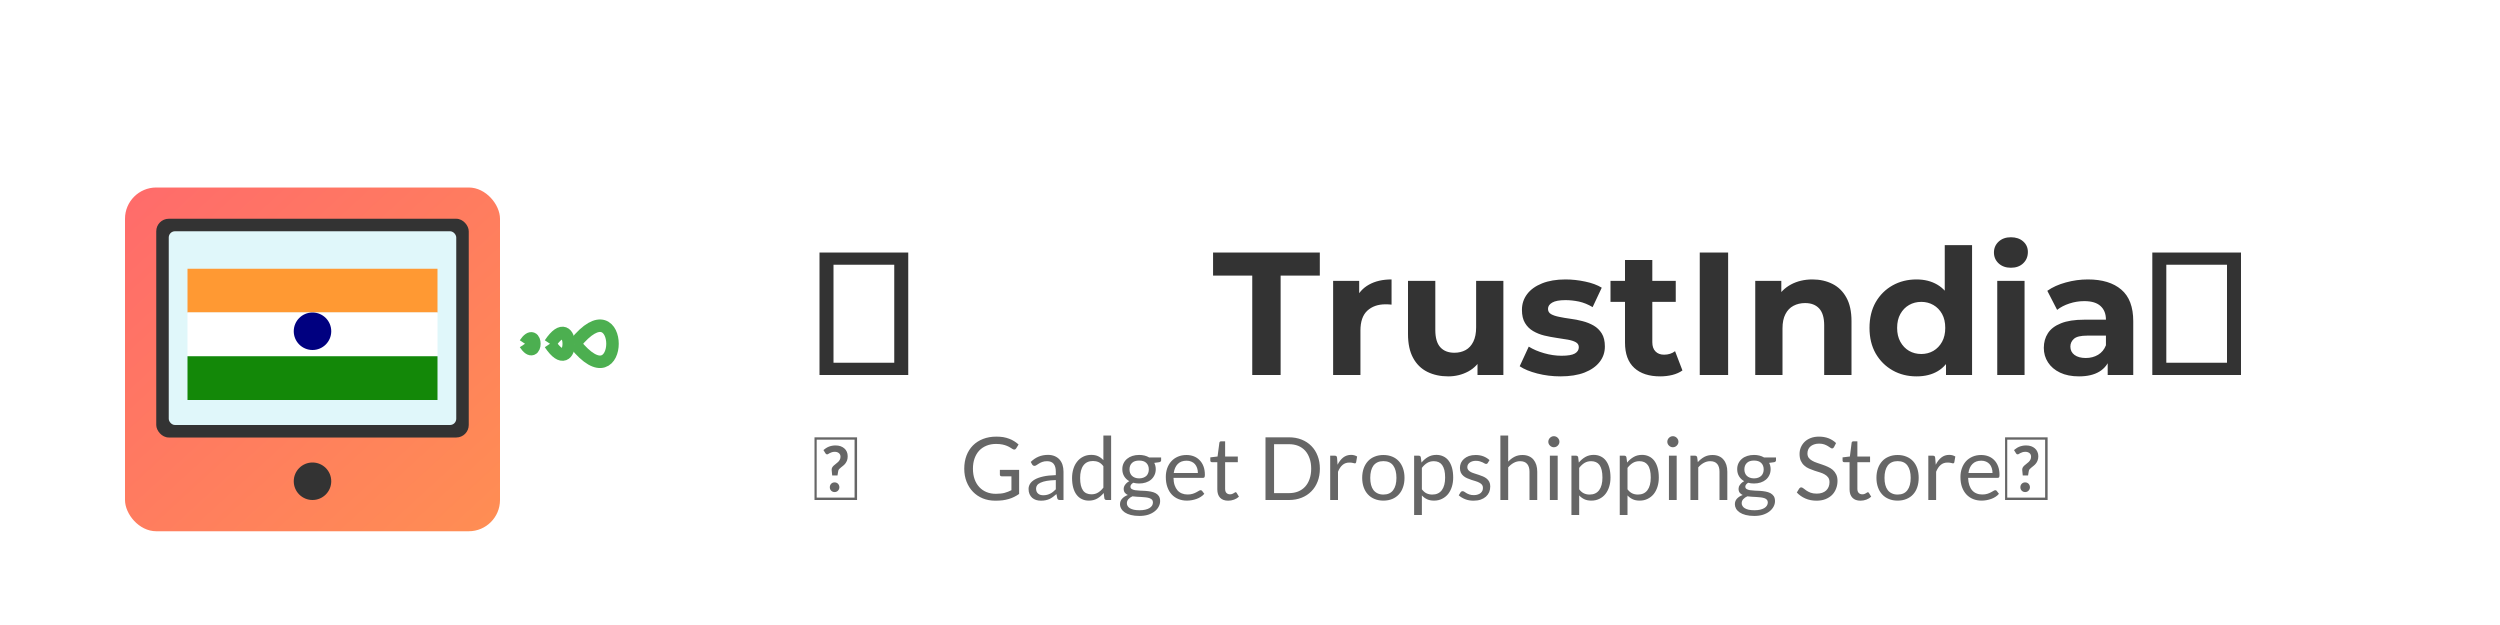 <svg width="400" height="100" viewBox="0 0 400 100" xmlns="http://www.w3.org/2000/svg" xmlns:xlink="http://www.w3.org/1999/xlink">
  <defs>
    <linearGradient id="gadgetGradient" x1="0%" y1="0%" x2="100%" y2="100%">
      <stop offset="0%" stop-color="#FF6B6B"/>
      <stop offset="100%" stop-color="#FF8E53"/>
    </linearGradient>
    <linearGradient id="gadgetGradient2" x1="0%" y1="0%" x2="100%" y2="100%">
      <stop offset="0%" stop-color="#4CAF50"/>
      <stop offset="100%" stop-color="#2E7D32"/>
    </linearGradient>
    <filter id="shadow" x="-20%" y="-20%" width="140%" height="140%">
      <feDropShadow dx="1" dy="1" stdDeviation="2" flood-opacity="0.3"/>
    </filter>
  </defs>
  
  <!-- Gadget Icon -->
  <g transform="translate(20, 15)" filter="url(#shadow)">
    <!-- Base device shape -->
    <rect x="0" y="15" width="60" height="55" rx="5" ry="5" fill="url(#gadgetGradient)"/>
    
    <!-- Screen -->
    <rect x="5" y="20" width="50" height="35" rx="2" ry="2" fill="#333"/>
    <rect x="7" y="22" width="46" height="31" rx="1" ry="1" fill="#E0F7FA"/>
    
    <!-- Buttons/Elements -->
    <circle cx="30" cy="62" r="3" fill="#333"/>
    
    <!-- Indian flag colors -->
    <rect x="10" y="28" width="40" height="7" fill="#FF9933"/>
    <rect x="10" y="35" width="40" height="7" fill="#FFFFFF"/>
    <rect x="10" y="42" width="40" height="7" fill="#138808"/>
    <circle cx="30" cy="38" r="3" fill="#000080"/>
    
    <!-- Signal waves -->
    <path d="M72,40 C 80,30 80,50 72,40" stroke="#4CAF50" stroke-width="2" fill="none"/>
    <path d="M68,40 C 72,34 72,46 68,40" stroke="#4CAF50" stroke-width="2" fill="none"/>
    <path d="M64,40 C 66,37 66,43 64,40" stroke="#4CAF50" stroke-width="2" fill="none"/>
  </g>
  
  <!-- Company Name -->
  <g transform="translate(130, 60)">
    <path d="M15.32 0L1.12 0L1.12-19.60L15.32-19.60L15.32 0ZM3.36-17.64L3.36-1.96L13.08-1.96L13.08-17.64L3.36-17.64ZM74.90 0L70.36 0L70.36-15.90L64.09-15.90L64.09-19.60L81.17-19.60L81.17-15.90L74.90-15.90L74.90 0ZM87.67 0L83.30 0L83.30-15.06L87.47-15.06L87.47-10.81L86.88-12.04Q87.56-13.64 89.04-14.46Q90.52-15.29 92.65-15.29L92.65-15.29L92.65-11.26Q92.37-11.28 92.15-11.30Q91.92-11.31 91.67-11.31L91.67-11.31Q89.88-11.31 88.77-10.29Q87.67-9.27 87.67-7.11L87.67-7.11L87.67 0ZM101.72 0.22L101.72 0.22Q99.85 0.22 98.38-0.50Q96.91-1.23 96.10-2.73Q95.28-4.23 95.28-6.55L95.28-6.55L95.28-15.06L99.65-15.06L99.65-7.20Q99.65-5.32 100.45-4.44Q101.25-3.56 102.70-3.56L102.70-3.56Q103.71-3.56 104.50-3.99Q105.28-4.42 105.73-5.33Q106.18-6.24 106.18-7.62L106.18-7.62L106.18-15.06L110.54-15.06L110.54 0L106.40 0L106.40-4.14L107.16-2.94Q106.40-1.37 104.93-0.57Q103.46 0.22 101.72 0.22ZM119.67 0.22L119.67 0.22Q117.74 0.22 115.96-0.24Q114.18-0.70 113.15-1.40L113.15-1.40L114.60-4.54Q115.64-3.89 117.05-3.49Q118.47-3.08 119.84-3.08L119.84-3.08Q121.35-3.08 121.98-3.44Q122.61-3.81 122.61-4.45L122.61-4.45Q122.61-4.98 122.12-5.25Q121.63-5.52 120.82-5.66Q120.01-5.80 119.04-5.94Q118.08-6.08 117.10-6.31Q116.12-6.55 115.30-7.03Q114.49-7.50 114.00-8.32Q113.51-9.13 113.51-10.42L113.51-10.42Q113.51-11.84 114.34-12.94Q115.16-14.03 116.73-14.66Q118.30-15.29 120.48-15.29L120.48-15.29Q122.02-15.29 123.62-14.95Q125.22-14.62 126.28-13.97L126.28-13.97L124.82-10.86Q123.73-11.51 122.63-11.75Q121.52-11.98 120.48-11.98L120.48-11.98Q119.03-11.98 118.36-11.59Q117.68-11.20 117.68-10.58L117.68-10.58Q117.68-10.02 118.17-9.74Q118.66-9.46 119.48-9.30Q120.29-9.13 121.25-9.00Q122.22-8.88 123.20-8.62Q124.18-8.37 124.98-7.91Q125.78-7.45 126.28-6.65Q126.78-5.85 126.78-4.56L126.78-4.56Q126.78-3.16 125.94-2.09Q125.10-1.01 123.52-0.39Q121.94 0.22 119.67 0.22ZM135.63 0.22L135.63 0.22Q132.97 0.22 131.49-1.13Q130.00-2.49 130.00-5.18L130.00-5.18L130.00-18.40L134.37-18.40L134.37-5.24Q134.37-4.28 134.88-3.77Q135.38-3.25 136.25-3.25L136.25-3.25Q137.28-3.25 138.01-3.81L138.01-3.81L139.19-0.73Q138.52-0.25 137.58-0.01Q136.64 0.22 135.63 0.22ZM138.12-11.70L127.68-11.70L127.68-15.06L138.12-15.06L138.12-11.70ZM146.50 0L141.96 0L141.96-19.60L146.50-19.60L146.50 0ZM155.20 0L150.84 0L150.84-15.06L155.01-15.06L155.01-10.89L154.22-12.15Q155.04-13.66 156.55-14.48Q158.06-15.29 159.99-15.29L159.99-15.29Q161.78-15.29 163.20-14.57Q164.61-13.86 165.42-12.39Q166.24-10.92 166.24-8.62L166.24-8.62L166.24 0L161.87 0L161.87-7.95Q161.87-9.77 161.07-10.64Q160.27-11.51 158.82-11.51L158.82-11.51Q157.78-11.51 156.95-11.07Q156.13-10.64 155.67-9.74Q155.20-8.85 155.20-7.45L155.20-7.45L155.20 0ZM176.65 0.22L176.65 0.22Q174.52 0.22 172.82-0.74Q171.11-1.71 170.11-3.44Q169.12-5.18 169.12-7.53L169.12-7.53Q169.12-9.91 170.11-11.65Q171.11-13.38 172.82-14.34Q174.52-15.29 176.65-15.29L176.65-15.29Q178.56-15.29 179.98-14.45Q181.41-13.61 182.20-11.90Q182.98-10.19 182.98-7.53L182.98-7.53Q182.98-4.90 182.22-3.18Q181.47-1.46 180.05-0.62Q178.64 0.22 176.65 0.22ZM177.41-3.36L177.41-3.36Q178.47-3.36 179.34-3.86Q180.21-4.37 180.73-5.31Q181.24-6.24 181.24-7.53L181.24-7.53Q181.24-8.85 180.73-9.77Q180.21-10.70 179.34-11.20Q178.47-11.70 177.41-11.70L177.41-11.70Q176.32-11.70 175.45-11.20Q174.58-10.70 174.06-9.77Q173.54-8.85 173.54-7.53L173.54-7.53Q173.54-6.24 174.06-5.31Q174.58-4.37 175.45-3.86Q176.32-3.36 177.41-3.36ZM185.53 0L181.36 0L181.36-3.08L181.44-7.56L181.16-12.01L181.16-20.78L185.53-20.78L185.53 0ZM193.93 0L189.56 0L189.56-15.06L193.93-15.06L193.93 0ZM191.74-17.16L191.74-17.16Q190.54-17.16 189.78-17.86Q189.03-18.56 189.03-19.60L189.03-19.60Q189.03-20.64 189.78-21.34Q190.54-22.04 191.74-22.04L191.74-22.04Q192.95-22.04 193.70-21.38Q194.46-20.72 194.46-19.68L194.46-19.68Q194.46-18.59 193.72-17.88Q192.98-17.16 191.74-17.16ZM211.32 0L207.23 0L207.23-2.94L206.95-3.58L206.95-8.85Q206.95-10.25 206.09-11.03Q205.24-11.82 203.48-11.82L203.48-11.82Q202.27-11.82 201.11-11.44Q199.95-11.06 199.14-10.42L199.14-10.42L197.57-13.47Q198.80-14.34 200.54-14.81Q202.27-15.29 204.06-15.29L204.06-15.29Q207.51-15.29 209.41-13.66Q211.32-12.04 211.32-8.60L211.32-8.60L211.32 0ZM202.64 0.22L202.64 0.22Q200.87 0.22 199.61-0.38Q198.35-0.98 197.68-2.02Q197.01-3.05 197.01-4.34L197.01-4.34Q197.01-5.68 197.67-6.69Q198.32-7.70 199.75-8.27Q201.18-8.85 203.48-8.85L203.48-8.85L207.48-8.85L207.48-6.30L203.95-6.30Q202.41-6.30 201.84-5.80Q201.26-5.29 201.26-4.54L201.26-4.54Q201.26-3.70 201.92-3.21Q202.58-2.72 203.73-2.72L203.73-2.72Q204.82-2.72 205.69-3.23Q206.56-3.75 206.95-4.76L206.95-4.76L207.62-2.74Q207.14-1.29 205.88-0.53Q204.62 0.22 202.64 0.22ZM228.56 0L214.37 0L214.37-19.60L228.56-19.60L228.56 0ZM216.61-17.64L216.61-1.96L226.32-1.96L226.32-17.64L216.61-17.64Z" fill="#333333"/>
    <path d="M2.08 12.54L1.75 12.01Q1.93 11.86 2.12 11.73Q2.32 11.59 2.56 11.49Q2.80 11.39 3.08 11.33Q3.35 11.27 3.68 11.27L3.68 11.27Q4.12 11.27 4.48 11.39Q4.84 11.52 5.09 11.74Q5.35 11.96 5.49 12.28Q5.63 12.60 5.63 12.99L5.63 12.99Q5.63 13.38 5.53 13.66Q5.42 13.94 5.27 14.14Q5.11 14.35 4.92 14.50Q4.73 14.65 4.56 14.79Q4.40 14.92 4.27 15.05Q4.15 15.18 4.12 15.34L4.12 15.34L4.00 16.07L3.15 16.07L3.07 15.25Q3.04 15.02 3.13 14.84Q3.22 14.66 3.38 14.51Q3.54 14.36 3.73 14.22Q3.92 14.08 4.09 13.92Q4.26 13.76 4.37 13.55Q4.48 13.35 4.48 13.07L4.48 13.07Q4.48 12.71 4.22 12.50Q3.97 12.29 3.57 12.29L3.57 12.29Q3.28 12.29 3.09 12.36Q2.89 12.42 2.75 12.50Q2.61 12.57 2.51 12.64Q2.42 12.70 2.34 12.70L2.34 12.70Q2.16 12.70 2.08 12.54L2.08 12.54ZM2.77 17.96L2.77 17.96Q2.77 17.63 2.99 17.40Q3.21 17.18 3.54 17.18L3.54 17.18Q3.70 17.18 3.84 17.24Q3.98 17.30 4.08 17.40Q4.18 17.51 4.24 17.65Q4.30 17.80 4.30 17.96L4.30 17.96Q4.30 18.12 4.24 18.26Q4.18 18.40 4.08 18.50Q3.98 18.61 3.84 18.67Q3.70 18.73 3.54 18.73L3.54 18.73Q3.21 18.73 2.99 18.51Q2.77 18.29 2.77 17.96ZM0.32 20L0.32 9.97L7.13 9.97L7.13 20L0.32 20ZM0.67 10.35L0.67 19.62L6.73 19.62L6.73 10.35L0.67 10.35ZM29.34 19.01L29.34 19.01Q29.75 19.01 30.09 18.97Q30.43 18.94 30.73 18.86Q31.03 18.78 31.30 18.67Q31.56 18.57 31.83 18.43L31.83 18.43L31.83 16.21L30.27 16.21Q30.14 16.21 30.06 16.14Q29.98 16.06 29.98 15.95L29.98 15.95L29.98 15.18L33.06 15.18L33.06 19.03Q32.68 19.30 32.27 19.50Q31.86 19.71 31.40 19.84Q30.93 19.98 30.40 20.05Q29.87 20.11 29.25 20.11L29.25 20.11Q28.15 20.11 27.24 19.74Q26.33 19.36 25.68 18.69Q25.02 18.01 24.65 17.07Q24.28 16.12 24.28 14.99L24.28 14.99Q24.28 13.84 24.64 12.89Q25.00 11.95 25.67 11.27Q26.34 10.60 27.29 10.23Q28.24 9.86 29.41 9.86L29.41 9.86Q30.01 9.86 30.52 9.94Q31.03 10.03 31.47 10.20Q31.91 10.36 32.28 10.60Q32.65 10.83 32.97 11.12L32.97 11.12L32.59 11.74Q32.47 11.93 32.28 11.93L32.28 11.93Q32.16 11.93 32.03 11.85L32.03 11.85Q31.86 11.75 31.64 11.61Q31.42 11.47 31.11 11.34Q30.80 11.21 30.38 11.12Q29.95 11.03 29.37 11.03L29.37 11.03Q28.52 11.03 27.84 11.31Q27.15 11.59 26.67 12.10Q26.19 12.62 25.93 13.35Q25.67 14.08 25.67 14.99L25.67 14.99Q25.67 15.94 25.94 16.69Q26.21 17.43 26.70 17.95Q27.19 18.47 27.86 18.74Q28.53 19.01 29.34 19.01ZM40.16 15.46L40.16 20L39.61 20Q39.42 20 39.31 19.94Q39.20 19.89 39.16 19.71L39.16 19.71L39.03 19.05Q38.75 19.30 38.48 19.50Q38.21 19.70 37.92 19.84Q37.63 19.97 37.29 20.04Q36.96 20.11 36.55 20.11L36.55 20.11Q36.14 20.11 35.78 20.00Q35.42 19.88 35.15 19.65Q34.89 19.42 34.73 19.07Q34.57 18.71 34.57 18.23L34.57 18.23Q34.57 17.81 34.80 17.42Q35.04 17.03 35.55 16.73Q36.06 16.43 36.90 16.24Q37.73 16.05 38.93 16.02L38.93 16.02L38.93 15.46Q38.93 14.64 38.58 14.21Q38.23 13.79 37.53 13.79L37.53 13.79Q37.08 13.79 36.77 13.91Q36.46 14.02 36.23 14.17Q36.00 14.31 35.84 14.42Q35.67 14.54 35.51 14.54L35.51 14.54Q35.39 14.54 35.29 14.47Q35.20 14.41 35.14 14.31L35.14 14.31L34.92 13.91Q35.50 13.34 36.18 13.06Q36.86 12.78 37.69 12.78L37.69 12.78Q38.28 12.78 38.75 12.98Q39.21 13.18 39.52 13.52Q39.84 13.88 40.00 14.37Q40.16 14.87 40.16 15.46L40.16 15.46ZM36.93 19.24L36.93 19.24Q37.25 19.24 37.53 19.17Q37.80 19.10 38.04 18.98Q38.28 18.86 38.50 18.68Q38.72 18.51 38.93 18.29L38.93 18.29L38.93 16.81Q38.07 16.84 37.47 16.94Q36.87 17.05 36.49 17.23Q36.11 17.40 35.94 17.64Q35.77 17.88 35.77 18.17L35.77 18.17Q35.77 18.45 35.86 18.66Q35.95 18.86 36.11 18.99Q36.26 19.12 36.47 19.18Q36.68 19.24 36.93 19.24ZM47.78 20L47.04 20Q46.77 20 46.70 19.74L46.70 19.74L46.59 18.88Q46.14 19.43 45.55 19.77Q44.97 20.10 44.21 20.10L44.21 20.10Q43.60 20.10 43.11 19.86Q42.61 19.63 42.26 19.17Q41.91 18.72 41.72 18.04Q41.53 17.36 41.53 16.48L41.53 16.48Q41.53 15.70 41.74 15.02Q41.95 14.34 42.35 13.85Q42.74 13.35 43.31 13.07Q43.88 12.78 44.60 12.78L44.60 12.78Q45.25 12.78 45.71 13.00Q46.17 13.22 46.54 13.62L46.54 13.62L46.54 9.69L47.78 9.69L47.78 20ZM44.63 19.09L44.63 19.09Q45.23 19.09 45.69 18.81Q46.15 18.53 46.54 18.02L46.54 18.02L46.54 14.59Q46.19 14.13 45.78 13.94Q45.37 13.76 44.88 13.76L44.88 13.76Q43.88 13.76 43.35 14.46Q42.82 15.17 42.82 16.48L42.82 16.48Q42.82 17.17 42.94 17.67Q43.06 18.16 43.29 18.48Q43.52 18.80 43.86 18.94Q44.19 19.09 44.63 19.09ZM52.26 12.79L52.26 12.79Q52.72 12.79 53.13 12.89Q53.53 12.99 53.86 13.19L53.86 13.19L55.78 13.19L55.78 13.65Q55.78 13.88 55.49 13.95L55.49 13.95L54.68 14.06Q54.92 14.51 54.92 15.07L54.92 15.07Q54.92 15.59 54.72 16.01Q54.52 16.44 54.17 16.74Q53.82 17.04 53.33 17.20Q52.84 17.36 52.26 17.36L52.26 17.36Q51.77 17.36 51.32 17.24L51.32 17.24Q51.10 17.38 50.98 17.54Q50.87 17.70 50.87 17.86L50.87 17.86Q50.87 18.11 51.07 18.24Q51.27 18.37 51.61 18.43Q51.95 18.48 52.37 18.50Q52.80 18.51 53.25 18.54Q53.69 18.57 54.12 18.65Q54.54 18.73 54.88 18.90Q55.22 19.08 55.42 19.38Q55.62 19.69 55.62 20.18L55.62 20.18Q55.62 20.64 55.39 21.06Q55.17 21.49 54.74 21.82Q54.31 22.16 53.70 22.36Q53.08 22.55 52.30 22.55L52.30 22.55Q51.53 22.55 50.94 22.40Q50.36 22.25 49.97 21.99Q49.59 21.73 49.40 21.39Q49.20 21.05 49.20 20.68L49.20 20.68Q49.20 20.15 49.54 19.79Q49.87 19.42 50.45 19.20L50.45 19.20Q50.15 19.06 49.97 18.83Q49.79 18.59 49.79 18.20L49.79 18.20Q49.79 18.05 49.85 17.88Q49.90 17.72 50.02 17.56Q50.13 17.40 50.30 17.25Q50.47 17.10 50.69 16.99L50.69 16.99Q50.17 16.70 49.87 16.21Q49.57 15.72 49.57 15.07L49.57 15.07Q49.57 14.55 49.77 14.13Q49.97 13.71 50.33 13.41Q50.69 13.11 51.18 12.95Q51.67 12.79 52.26 12.79ZM54.47 20.39L54.47 20.39Q54.47 20.12 54.33 19.96Q54.18 19.80 53.93 19.71Q53.68 19.62 53.35 19.58Q53.02 19.54 52.65 19.52Q52.29 19.50 51.91 19.48Q51.53 19.46 51.19 19.41L51.19 19.41Q50.79 19.59 50.54 19.87Q50.30 20.14 50.30 20.52L50.30 20.52Q50.30 20.76 50.42 20.96Q50.54 21.17 50.79 21.32Q51.04 21.47 51.43 21.56Q51.81 21.64 52.33 21.64L52.33 21.64Q52.83 21.64 53.23 21.55Q53.63 21.46 53.90 21.30Q54.18 21.13 54.33 20.90Q54.47 20.66 54.47 20.39ZM52.26 16.54L52.26 16.54Q52.64 16.54 52.93 16.43Q53.22 16.32 53.42 16.14Q53.61 15.95 53.71 15.68Q53.81 15.42 53.81 15.11L53.81 15.11Q53.81 14.46 53.41 14.07Q53.02 13.69 52.26 13.69L52.26 13.69Q51.51 13.69 51.12 14.07Q50.72 14.46 50.72 15.11L50.72 15.11Q50.72 15.42 50.82 15.68Q50.93 15.95 51.12 16.14Q51.32 16.32 51.60 16.43Q51.89 16.54 52.26 16.54ZM59.84 12.80L59.84 12.80Q60.47 12.80 61.01 13.01Q61.55 13.22 61.94 13.63Q62.34 14.03 62.56 14.62Q62.78 15.21 62.78 15.97L62.78 15.97Q62.78 16.26 62.71 16.36Q62.65 16.46 62.48 16.46L62.48 16.46L57.76 16.46Q57.77 17.13 57.94 17.63Q58.11 18.12 58.40 18.46Q58.70 18.79 59.10 18.95Q59.51 19.12 60.01 19.12L60.01 19.12Q60.48 19.12 60.82 19.01Q61.16 18.90 61.40 18.77Q61.65 18.65 61.81 18.54Q61.98 18.43 62.10 18.43L62.10 18.43Q62.25 18.43 62.34 18.55L62.34 18.55L62.69 19.01Q62.45 19.29 62.13 19.49Q61.81 19.70 61.44 19.83Q61.08 19.96 60.68 20.03Q60.29 20.10 59.91 20.10L59.91 20.10Q59.17 20.10 58.55 19.85Q57.93 19.60 57.48 19.12Q57.03 18.64 56.78 17.93Q56.53 17.23 56.53 16.31L56.53 16.31Q56.53 15.57 56.75 14.93Q56.98 14.28 57.41 13.81Q57.83 13.34 58.45 13.07Q59.07 12.80 59.84 12.80ZM59.86 13.71L59.86 13.71Q58.96 13.71 58.44 14.24Q57.93 14.76 57.80 15.68L57.80 15.68L61.66 15.68Q61.66 15.25 61.54 14.89Q61.42 14.53 61.19 14.26Q60.96 14.00 60.62 13.86Q60.29 13.71 59.86 13.71ZM66.51 20.11L66.51 20.11Q65.67 20.11 65.22 19.64Q64.77 19.17 64.77 18.29L64.77 18.29L64.77 13.95L63.92 13.95Q63.81 13.95 63.73 13.89Q63.65 13.82 63.65 13.68L63.65 13.68L63.65 13.18L64.81 13.04L65.10 10.84Q65.11 10.74 65.19 10.67Q65.27 10.61 65.39 10.61L65.39 10.61L66.02 10.61L66.02 13.05L68.05 13.05L68.05 13.95L66.02 13.95L66.02 18.21Q66.02 18.66 66.23 18.87Q66.45 19.09 66.79 19.09L66.79 19.09Q66.99 19.09 67.13 19.04Q67.28 18.98 67.38 18.92Q67.49 18.86 67.56 18.81Q67.63 18.75 67.69 18.75L67.69 18.75Q67.79 18.75 67.87 18.87L67.87 18.87L68.23 19.47Q67.91 19.77 67.45 19.94Q67.00 20.11 66.51 20.11ZM81.18 14.99L81.18 14.99Q81.18 16.11 80.82 17.04Q80.47 17.96 79.81 18.62Q79.16 19.28 78.25 19.64Q77.34 20 76.24 20L76.24 20L72.48 20L72.48 9.97L76.24 9.97Q77.34 9.97 78.25 10.33Q79.16 10.69 79.81 11.35Q80.47 12.01 80.82 12.94Q81.18 13.86 81.18 14.99ZM79.79 14.99L79.79 14.99Q79.79 14.06 79.53 13.34Q79.28 12.61 78.82 12.10Q78.36 11.60 77.70 11.33Q77.04 11.07 76.24 11.07L76.24 11.07L73.85 11.07L73.85 18.90L76.24 18.90Q77.04 18.90 77.70 18.64Q78.36 18.37 78.82 17.87Q79.28 17.37 79.53 16.64Q79.79 15.91 79.79 14.99ZM84.08 20L82.83 20L82.83 12.91L83.55 12.91Q83.75 12.91 83.83 12.99Q83.90 13.06 83.93 13.25L83.93 13.25L84.01 14.36Q84.38 13.62 84.91 13.20Q85.45 12.78 86.17 12.78L86.17 12.78Q86.46 12.78 86.70 12.85Q86.94 12.92 87.14 13.04L87.14 13.04L86.98 13.97Q86.93 14.14 86.77 14.14L86.77 14.14Q86.67 14.14 86.46 14.07Q86.26 14.01 85.90 14.01L85.90 14.01Q85.25 14.01 84.81 14.39Q84.37 14.76 84.08 15.48L84.08 15.48L84.08 20ZM91.34 12.80L91.34 12.80Q92.12 12.80 92.75 13.06Q93.37 13.31 93.81 13.79Q94.25 14.27 94.48 14.94Q94.72 15.62 94.72 16.45L94.72 16.45Q94.72 17.29 94.48 17.96Q94.25 18.64 93.81 19.11Q93.37 19.59 92.75 19.84Q92.12 20.10 91.34 20.10L91.34 20.10Q90.57 20.10 89.94 19.84Q89.31 19.59 88.87 19.11Q88.43 18.64 88.19 17.96Q87.95 17.29 87.95 16.45L87.95 16.45Q87.95 15.62 88.19 14.94Q88.43 14.27 88.87 13.79Q89.31 13.31 89.94 13.06Q90.57 12.80 91.34 12.80ZM91.34 19.13L91.34 19.13Q92.39 19.13 92.91 18.42Q93.43 17.72 93.43 16.46L93.43 16.46Q93.43 15.19 92.91 14.48Q92.39 13.78 91.34 13.78L91.34 13.78Q90.81 13.78 90.42 13.96Q90.03 14.14 89.76 14.48Q89.50 14.83 89.37 15.33Q89.24 15.83 89.24 16.46L89.24 16.46Q89.24 17.09 89.37 17.59Q89.50 18.08 89.76 18.42Q90.03 18.76 90.42 18.94Q90.81 19.13 91.34 19.13ZM97.50 22.40L96.26 22.40L96.26 12.91L97.00 12.91Q97.27 12.91 97.33 13.17L97.33 13.17L97.44 14.01Q97.89 13.46 98.48 13.12Q99.06 12.78 99.83 12.78L99.83 12.78Q100.44 12.78 100.93 13.02Q101.43 13.25 101.78 13.71Q102.13 14.17 102.32 14.85Q102.51 15.53 102.51 16.41L102.51 16.41Q102.51 17.19 102.30 17.87Q102.09 18.54 101.70 19.04Q101.30 19.53 100.73 19.81Q100.16 20.10 99.45 20.10L99.45 20.10Q98.79 20.10 98.33 19.88Q97.86 19.66 97.50 19.27L97.50 19.27L97.50 22.40ZM99.41 13.79L99.41 13.79Q98.81 13.79 98.35 14.07Q97.89 14.35 97.50 14.86L97.50 14.86L97.50 18.29Q97.85 18.75 98.26 18.94Q98.67 19.13 99.17 19.13L99.17 19.13Q100.16 19.13 100.69 18.43Q101.22 17.72 101.22 16.41L101.22 16.41Q101.22 15.72 101.10 15.22Q100.97 14.72 100.74 14.40Q100.51 14.09 100.18 13.94Q99.84 13.79 99.41 13.79ZM108.32 13.62L108.04 14.08Q107.96 14.23 107.79 14.23L107.79 14.23Q107.68 14.23 107.55 14.16Q107.41 14.08 107.22 13.98Q107.03 13.89 106.76 13.81Q106.50 13.73 106.13 13.73L106.13 13.73Q105.82 13.73 105.57 13.81Q105.31 13.89 105.14 14.03Q104.96 14.17 104.86 14.35Q104.77 14.54 104.77 14.76L104.77 14.76Q104.77 15.03 104.93 15.21Q105.08 15.39 105.34 15.53Q105.60 15.66 105.93 15.76Q106.26 15.86 106.61 15.98Q106.95 16.09 107.28 16.23Q107.61 16.37 107.87 16.58Q108.13 16.79 108.29 17.10Q108.44 17.40 108.44 17.83L108.44 17.83Q108.44 18.32 108.27 18.74Q108.09 19.15 107.75 19.46Q107.41 19.76 106.91 19.94Q106.41 20.11 105.76 20.11L105.76 20.11Q105.02 20.11 104.42 19.87Q103.82 19.63 103.40 19.25L103.40 19.25L103.69 18.77Q103.75 18.68 103.82 18.64Q103.90 18.59 104.03 18.59L104.03 18.59Q104.15 18.59 104.29 18.68Q104.43 18.78 104.63 18.90Q104.83 19.02 105.12 19.12Q105.40 19.22 105.83 19.22L105.83 19.22Q106.19 19.22 106.46 19.12Q106.74 19.03 106.92 18.87Q107.10 18.70 107.19 18.50Q107.27 18.29 107.27 18.05L107.27 18.05Q107.27 17.75 107.12 17.56Q106.96 17.37 106.70 17.23Q106.44 17.09 106.11 16.99Q105.78 16.89 105.43 16.78Q105.08 16.67 104.75 16.52Q104.42 16.38 104.16 16.16Q103.90 15.95 103.74 15.63Q103.59 15.31 103.59 14.86L103.59 14.86Q103.59 14.45 103.75 14.07Q103.92 13.70 104.24 13.42Q104.57 13.13 105.03 12.96Q105.50 12.80 106.11 12.80L106.11 12.80Q106.81 12.80 107.36 13.02Q107.92 13.24 108.32 13.62L108.32 13.62ZM111.31 20L110.06 20L110.06 9.69L111.31 9.69L111.31 13.86Q111.76 13.38 112.31 13.09Q112.87 12.80 113.59 12.80L113.59 12.80Q114.17 12.80 114.61 12.99Q115.06 13.18 115.36 13.54Q115.65 13.89 115.81 14.39Q115.96 14.88 115.96 15.48L115.96 15.48L115.96 20L114.72 20L114.72 15.48Q114.72 14.68 114.35 14.24Q113.98 13.79 113.22 13.79L113.22 13.79Q112.67 13.79 112.19 14.06Q111.71 14.32 111.31 14.78L111.31 14.78L111.31 20ZM117.98 12.91L119.23 12.91L119.23 20L117.98 20L117.98 12.91ZM119.51 10.68L119.51 10.68Q119.51 10.87 119.44 11.02Q119.36 11.18 119.24 11.30Q119.12 11.42 118.96 11.49Q118.80 11.56 118.61 11.56L118.61 11.56Q118.43 11.56 118.28 11.49Q118.12 11.42 118.00 11.30Q117.87 11.18 117.80 11.02Q117.73 10.87 117.73 10.68L117.73 10.68Q117.73 10.50 117.80 10.34Q117.87 10.17 118.00 10.05Q118.12 9.93 118.28 9.86Q118.43 9.79 118.61 9.79L118.61 9.79Q118.80 9.79 118.96 9.86Q119.12 9.93 119.24 10.05Q119.36 10.17 119.44 10.34Q119.51 10.50 119.51 10.68ZM122.67 22.40L121.43 22.40L121.43 12.91L122.17 12.91Q122.44 12.91 122.51 13.17L122.51 13.17L122.61 14.01Q123.07 13.46 123.65 13.12Q124.24 12.78 125.00 12.78L125.00 12.78Q125.61 12.78 126.10 13.02Q126.60 13.25 126.95 13.71Q127.30 14.17 127.49 14.85Q127.68 15.53 127.68 16.41L127.68 16.41Q127.68 17.19 127.47 17.87Q127.26 18.54 126.87 19.04Q126.48 19.53 125.91 19.81Q125.33 20.10 124.62 20.10L124.62 20.10Q123.96 20.10 123.50 19.88Q123.03 19.66 122.67 19.27L122.67 19.27L122.67 22.40ZM124.59 13.79L124.59 13.79Q123.98 13.79 123.52 14.07Q123.06 14.35 122.67 14.86L122.67 14.86L122.67 18.29Q123.02 18.75 123.43 18.94Q123.84 19.13 124.34 19.13L124.34 19.13Q125.33 19.13 125.86 18.43Q126.39 17.72 126.39 16.41L126.39 16.41Q126.39 15.72 126.27 15.22Q126.15 14.72 125.92 14.40Q125.69 14.09 125.35 13.94Q125.01 13.79 124.59 13.79ZM130.40 22.40L129.16 22.40L129.16 12.91L129.90 12.91Q130.16 12.91 130.23 13.17L130.23 13.17L130.34 14.01Q130.79 13.46 131.38 13.12Q131.96 12.78 132.73 12.78L132.73 12.78Q133.34 12.78 133.83 13.02Q134.33 13.25 134.68 13.71Q135.03 14.17 135.22 14.85Q135.41 15.53 135.41 16.41L135.41 16.41Q135.41 17.19 135.20 17.87Q134.99 18.54 134.60 19.04Q134.20 19.53 133.63 19.81Q133.06 20.10 132.35 20.10L132.35 20.10Q131.69 20.10 131.23 19.88Q130.76 19.66 130.40 19.27L130.40 19.27L130.40 22.40ZM132.31 13.79L132.31 13.79Q131.70 13.79 131.25 14.07Q130.79 14.35 130.40 14.86L130.40 14.86L130.40 18.29Q130.75 18.75 131.16 18.94Q131.56 19.13 132.07 19.13L132.07 19.13Q133.06 19.13 133.59 18.43Q134.12 17.72 134.12 16.41L134.12 16.41Q134.12 15.72 134.00 15.22Q133.88 14.72 133.64 14.40Q133.41 14.09 133.08 13.94Q132.74 13.79 132.31 13.79ZM137.03 12.91L138.27 12.91L138.27 20L137.03 20L137.03 12.91ZM138.55 10.68L138.55 10.68Q138.55 10.87 138.48 11.02Q138.40 11.18 138.28 11.30Q138.16 11.42 138.00 11.49Q137.84 11.56 137.66 11.56L137.66 11.56Q137.47 11.56 137.32 11.49Q137.16 11.42 137.04 11.30Q136.91 11.18 136.84 11.02Q136.77 10.87 136.77 10.68L136.77 10.68Q136.77 10.50 136.84 10.34Q136.91 10.17 137.04 10.05Q137.16 9.93 137.32 9.86Q137.47 9.79 137.66 9.79L137.66 9.79Q137.84 9.79 138.00 9.86Q138.16 9.93 138.28 10.05Q138.40 10.17 138.48 10.34Q138.55 10.50 138.55 10.68ZM141.72 20L140.47 20L140.47 12.91L141.21 12.91Q141.48 12.91 141.55 13.17L141.55 13.17L141.65 13.94Q142.11 13.43 142.68 13.11Q143.25 12.80 144.00 12.80L144.00 12.80Q144.58 12.80 145.02 12.99Q145.47 13.18 145.76 13.54Q146.06 13.89 146.22 14.39Q146.37 14.88 146.37 15.48L146.37 15.48L146.37 20L145.12 20L145.12 15.48Q145.12 14.68 144.76 14.24Q144.39 13.79 143.63 13.79L143.63 13.79Q143.08 13.79 142.60 14.06Q142.12 14.32 141.72 14.78L141.72 14.78L141.72 20ZM150.64 12.79L150.64 12.79Q151.10 12.79 151.50 12.89Q151.91 12.99 152.24 13.19L152.24 13.19L154.16 13.19L154.16 13.65Q154.16 13.88 153.87 13.95L153.87 13.95L153.06 14.06Q153.30 14.51 153.30 15.07L153.30 15.07Q153.30 15.59 153.10 16.01Q152.90 16.44 152.55 16.74Q152.19 17.04 151.71 17.20Q151.22 17.36 150.64 17.36L150.64 17.36Q150.14 17.36 149.70 17.24L149.70 17.24Q149.48 17.38 149.36 17.54Q149.25 17.70 149.25 17.86L149.25 17.86Q149.25 18.11 149.45 18.24Q149.65 18.37 149.99 18.43Q150.32 18.48 150.75 18.50Q151.18 18.51 151.62 18.54Q152.07 18.57 152.50 18.65Q152.92 18.73 153.26 18.90Q153.59 19.08 153.80 19.38Q154 19.69 154 20.18L154 20.18Q154 20.64 153.77 21.06Q153.54 21.49 153.12 21.82Q152.69 22.16 152.07 22.36Q151.46 22.55 150.68 22.55L150.68 22.55Q149.91 22.55 149.32 22.40Q148.74 22.25 148.35 21.99Q147.97 21.73 147.77 21.39Q147.58 21.05 147.58 20.68L147.58 20.68Q147.58 20.15 147.91 19.79Q148.25 19.42 148.83 19.20L148.83 19.20Q148.53 19.06 148.35 18.83Q148.17 18.59 148.17 18.20L148.17 18.20Q148.17 18.05 148.22 17.88Q148.28 17.72 148.40 17.56Q148.51 17.40 148.68 17.25Q148.85 17.10 149.07 16.99L149.07 16.99Q148.55 16.70 148.25 16.21Q147.95 15.72 147.95 15.07L147.95 15.07Q147.95 14.55 148.15 14.13Q148.35 13.71 148.71 13.41Q149.06 13.11 149.56 12.95Q150.05 12.79 150.64 12.79ZM152.85 20.39L152.85 20.39Q152.85 20.12 152.70 19.96Q152.56 19.80 152.31 19.71Q152.05 19.62 151.72 19.58Q151.40 19.54 151.03 19.52Q150.67 19.50 150.29 19.48Q149.91 19.46 149.57 19.41L149.57 19.41Q149.17 19.59 148.92 19.87Q148.67 20.14 148.67 20.52L148.67 20.52Q148.67 20.76 148.80 20.96Q148.92 21.17 149.17 21.32Q149.42 21.47 149.80 21.56Q150.19 21.64 150.70 21.64L150.70 21.64Q151.21 21.64 151.61 21.55Q152.00 21.46 152.28 21.30Q152.56 21.13 152.70 20.90Q152.85 20.66 152.85 20.39ZM150.64 16.54L150.64 16.54Q151.02 16.54 151.31 16.43Q151.60 16.32 151.79 16.14Q151.99 15.95 152.09 15.68Q152.19 15.42 152.19 15.11L152.19 15.11Q152.19 14.46 151.79 14.07Q151.40 13.69 150.64 13.69L150.64 13.69Q149.89 13.69 149.50 14.07Q149.10 14.46 149.10 15.11L149.10 15.11Q149.10 15.42 149.20 15.68Q149.30 15.95 149.50 16.14Q149.69 16.32 149.98 16.43Q150.27 16.54 150.64 16.54ZM163.77 10.89L163.44 11.54Q163.38 11.64 163.31 11.69Q163.24 11.75 163.13 11.75L163.13 11.75Q163.01 11.75 162.85 11.63Q162.69 11.51 162.45 11.37Q162.21 11.22 161.87 11.10Q161.53 10.98 161.05 10.98L161.05 10.98Q160.59 10.98 160.24 11.11Q159.89 11.23 159.66 11.44Q159.42 11.65 159.31 11.93Q159.19 12.22 159.19 12.54L159.19 12.54Q159.19 12.96 159.39 13.24Q159.60 13.52 159.94 13.71Q160.28 13.91 160.71 14.05Q161.14 14.20 161.59 14.35Q162.04 14.50 162.47 14.70Q162.90 14.89 163.24 15.18Q163.58 15.48 163.79 15.91Q164.00 16.33 164.00 16.95L164.00 16.95Q164.00 17.61 163.77 18.19Q163.55 18.77 163.12 19.20Q162.69 19.62 162.06 19.87Q161.43 20.11 160.64 20.11L160.64 20.11Q159.66 20.11 158.86 19.76Q158.06 19.41 157.49 18.80L157.49 18.80L157.88 18.16Q157.94 18.08 158.02 18.03Q158.10 17.98 158.20 17.98L158.20 17.98Q158.35 17.98 158.54 18.13Q158.72 18.29 159.01 18.48Q159.29 18.67 159.69 18.83Q160.10 18.98 160.68 18.98L160.68 18.98Q161.16 18.98 161.54 18.85Q161.92 18.72 162.18 18.48Q162.44 18.24 162.58 17.90Q162.72 17.56 162.72 17.15L162.72 17.15Q162.72 16.70 162.52 16.41Q162.31 16.11 161.97 15.92Q161.64 15.72 161.21 15.59Q160.78 15.45 160.32 15.31Q159.87 15.16 159.44 14.97Q159.01 14.79 158.68 14.48Q158.34 14.18 158.13 13.73Q157.93 13.28 157.93 12.62L157.93 12.62Q157.93 12.08 158.13 11.59Q158.34 11.09 158.73 10.70Q159.12 10.32 159.70 10.09Q160.28 9.86 161.03 9.86L161.03 9.86Q161.87 9.86 162.56 10.12Q163.25 10.39 163.77 10.89L163.77 10.89ZM167.68 20.11L167.68 20.11Q166.84 20.11 166.39 19.64Q165.93 19.17 165.93 18.29L165.93 18.29L165.93 13.95L165.08 13.95Q164.97 13.95 164.89 13.89Q164.81 13.82 164.81 13.68L164.81 13.68L164.81 13.18L165.98 13.04L166.26 10.84Q166.28 10.74 166.35 10.67Q166.43 10.61 166.55 10.61L166.55 10.61L167.18 10.61L167.18 13.05L169.21 13.05L169.21 13.95L167.18 13.95L167.18 18.21Q167.18 18.66 167.40 18.87Q167.61 19.09 167.96 19.09L167.96 19.09Q168.15 19.09 168.30 19.04Q168.44 18.98 168.55 18.92Q168.65 18.86 168.72 18.81Q168.80 18.75 168.85 18.75L168.85 18.75Q168.95 18.75 169.03 18.87L169.03 18.87L169.39 19.47Q169.07 19.77 168.62 19.94Q168.16 20.11 167.68 20.11ZM173.62 12.80L173.62 12.80Q174.40 12.80 175.02 13.06Q175.65 13.31 176.09 13.79Q176.53 14.27 176.76 14.94Q176.99 15.62 176.99 16.45L176.99 16.45Q176.99 17.29 176.76 17.96Q176.53 18.64 176.09 19.11Q175.65 19.59 175.02 19.84Q174.40 20.10 173.62 20.10L173.62 20.10Q172.84 20.10 172.22 19.84Q171.59 19.59 171.15 19.11Q170.71 18.64 170.47 17.96Q170.23 17.29 170.23 16.45L170.23 16.45Q170.23 15.62 170.47 14.94Q170.71 14.27 171.15 13.79Q171.59 13.31 172.22 13.06Q172.84 12.80 173.62 12.80ZM173.62 19.13L173.62 19.13Q174.67 19.13 175.19 18.42Q175.71 17.72 175.71 16.46L175.71 16.46Q175.71 15.19 175.19 14.48Q174.67 13.78 173.62 13.78L173.62 13.78Q173.09 13.78 172.70 13.96Q172.30 14.14 172.04 14.48Q171.78 14.83 171.65 15.33Q171.52 15.83 171.52 16.46L171.52 16.46Q171.52 17.09 171.65 17.59Q171.78 18.08 172.04 18.42Q172.30 18.76 172.70 18.94Q173.09 19.13 173.62 19.13ZM179.78 20L178.53 20L178.53 12.91L179.25 12.91Q179.45 12.91 179.53 12.99Q179.61 13.06 179.63 13.25L179.63 13.25L179.72 14.36Q180.08 13.62 180.62 13.20Q181.15 12.78 181.87 12.78L181.87 12.78Q182.17 12.78 182.41 12.85Q182.64 12.92 182.85 13.04L182.85 13.04L182.69 13.97Q182.64 14.14 182.47 14.14L182.47 14.14Q182.37 14.14 182.17 14.07Q181.96 14.01 181.60 14.01L181.60 14.01Q180.95 14.01 180.51 14.39Q180.07 14.76 179.78 15.48L179.78 15.48L179.78 20ZM186.98 12.80L186.98 12.80Q187.62 12.80 188.16 13.01Q188.70 13.22 189.09 13.63Q189.48 14.03 189.70 14.62Q189.92 15.21 189.92 15.97L189.92 15.97Q189.92 16.26 189.86 16.36Q189.80 16.46 189.62 16.46L189.62 16.46L184.90 16.46Q184.92 17.13 185.09 17.63Q185.25 18.12 185.55 18.46Q185.84 18.79 186.25 18.95Q186.65 19.12 187.16 19.12L187.16 19.12Q187.63 19.12 187.97 19.01Q188.31 18.90 188.55 18.77Q188.80 18.65 188.96 18.54Q189.13 18.43 189.24 18.43L189.24 18.43Q189.40 18.43 189.48 18.55L189.48 18.55L189.83 19.01Q189.60 19.29 189.28 19.49Q188.96 19.70 188.59 19.83Q188.22 19.96 187.83 20.03Q187.44 20.10 187.05 20.10L187.05 20.10Q186.32 20.10 185.70 19.85Q185.08 19.60 184.63 19.12Q184.18 18.64 183.92 17.93Q183.67 17.23 183.67 16.31L183.67 16.31Q183.67 15.57 183.90 14.93Q184.13 14.28 184.55 13.81Q184.98 13.34 185.60 13.07Q186.21 12.80 186.98 12.80ZM187.01 13.71L187.01 13.71Q186.11 13.71 185.59 14.24Q185.07 14.76 184.95 15.68L184.95 15.68L188.80 15.68Q188.80 15.25 188.68 14.89Q188.57 14.53 188.33 14.26Q188.10 14.00 187.77 13.86Q187.44 13.71 187.01 13.71ZM192.57 12.54L192.24 12.01Q192.42 11.86 192.62 11.73Q192.81 11.59 193.05 11.49Q193.29 11.39 193.57 11.33Q193.84 11.27 194.17 11.27L194.17 11.27Q194.61 11.27 194.97 11.39Q195.33 11.52 195.58 11.74Q195.84 11.96 195.98 12.28Q196.13 12.60 196.13 12.99L196.13 12.99Q196.13 13.38 196.02 13.66Q195.92 13.94 195.76 14.14Q195.60 14.35 195.41 14.50Q195.22 14.65 195.05 14.79Q194.89 14.92 194.76 15.05Q194.64 15.18 194.61 15.34L194.61 15.34L194.49 16.07L193.64 16.07L193.56 15.25Q193.53 15.02 193.62 14.84Q193.71 14.66 193.87 14.51Q194.03 14.36 194.22 14.22Q194.41 14.08 194.58 13.92Q194.75 13.76 194.86 13.55Q194.97 13.35 194.97 13.07L194.97 13.07Q194.97 12.71 194.72 12.50Q194.46 12.29 194.06 12.29L194.06 12.29Q193.77 12.29 193.58 12.36Q193.38 12.42 193.24 12.50Q193.10 12.57 193.00 12.64Q192.91 12.70 192.83 12.70L192.83 12.70Q192.65 12.70 192.57 12.54L192.57 12.54ZM193.26 17.96L193.26 17.96Q193.26 17.63 193.48 17.40Q193.70 17.18 194.03 17.18L194.03 17.18Q194.19 17.18 194.33 17.24Q194.47 17.30 194.57 17.40Q194.67 17.51 194.73 17.65Q194.79 17.80 194.79 17.96L194.79 17.96Q194.79 18.12 194.73 18.26Q194.67 18.40 194.57 18.50Q194.47 18.61 194.33 18.67Q194.19 18.73 194.03 18.73L194.03 18.73Q193.70 18.73 193.48 18.51Q193.26 18.29 193.26 17.96ZM190.81 20L190.81 9.97L197.62 9.97L197.62 20L190.81 20ZM191.16 10.35L191.16 19.62L197.22 19.62L197.22 10.35L191.16 10.35Z" fill="#666666"/>
  </g>
</svg>